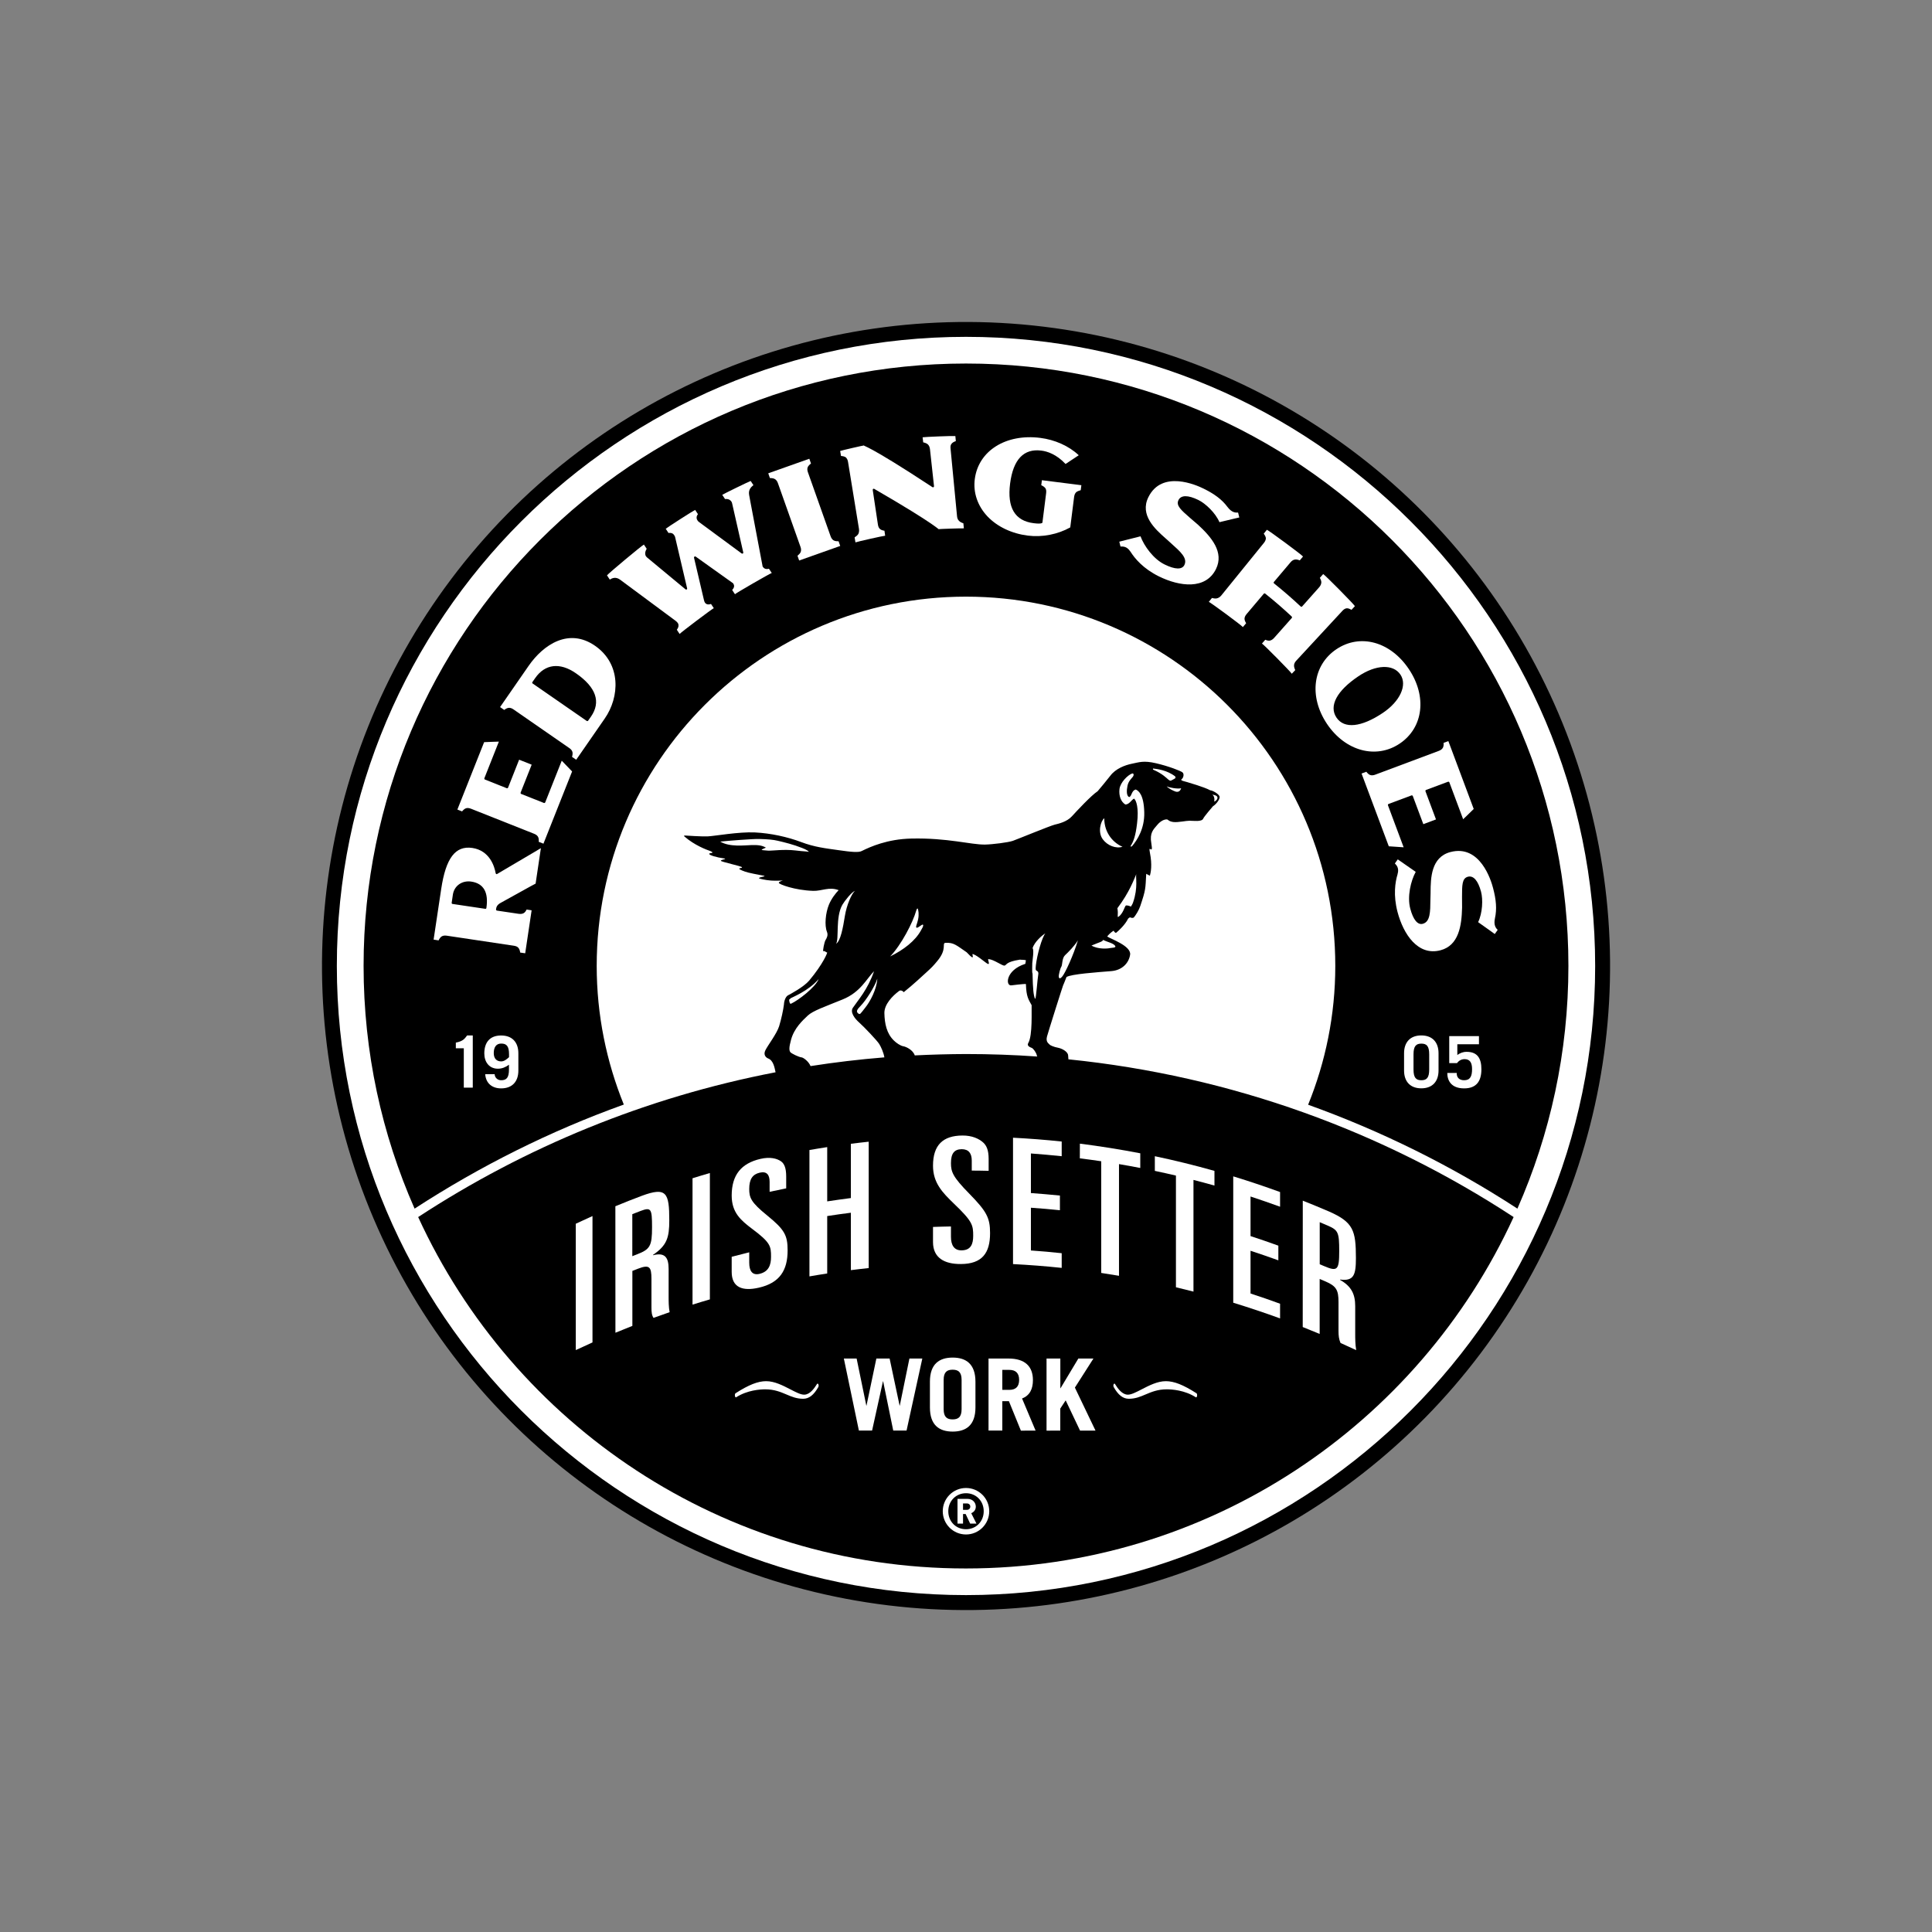 <?xml version="1.0" encoding="UTF-8"?>
<svg xmlns="http://www.w3.org/2000/svg" xmlns:xlink="http://www.w3.org/1999/xlink" version="1.1" x="0px" y="0px" viewBox="0 0 325.04 325.04" xml:space="preserve">
<rect x="0" y="0" width="325.04" height="325.04" fill="#808080" stroke="none"/>
<g id="Clear_Space">
	<rect fill="none" width="325.04" height="325.04"></rect>
</g>
<g id="Artwork">
	<g>
		<g>
			<ellipse transform="matrix(0.92 -0.392 0.392 0.92 -50.7 76.714)" cx="162.52" cy="162.52" rx="108.35" ry="108.35"></ellipse>
			<path fill="#FFFFFF" d="M162.52,56.67c-58.37,0-105.85,47.48-105.85,105.84c0,58.37,47.48,105.85,105.85,105.85     c58.36,0,105.85-47.48,105.85-105.85C268.37,104.16,220.88,56.67,162.52,56.67L162.52,56.67z"></path>
			<path d="M104.95,185.83c-2.92-7.2-4.56-15.07-4.56-23.32c0-34.31,27.82-62.13,62.13-62.13s62.13,27.82,62.13,62.13     c0,8.27-1.64,16.14-4.57,23.35c12.36,4.44,24.2,10.31,35.21,17.48c5.51-12.5,8.58-26.31,8.58-40.84     c0-55.97-45.38-101.34-101.35-101.34c-55.97,0-101.35,45.38-101.35,101.34c0,14.53,3.07,28.34,8.58,40.84     C80.86,196.12,92.63,190.26,104.95,185.83z"></path>
			<g>
				<path d="M179.75,178.22c-0.01-0.14-0.02-0.36-0.05-0.68c-0.07-0.64-1.04-1.14-1.71-1.27c-0.66-0.12-1.32-0.4-1.41-0.54      c-0.08-0.14-0.7-0.38-0.43-1.36c0.27-0.97,2.63-8.44,2.71-8.6c0.08-0.16,0.19-0.43,0.57-1.4c0.85-0.5,5.09-0.79,7.54-0.99      c1.84-0.15,2.95-1.37,3.16-2.76c0.22-1.5-3.38-2.69-3.86-3.07c0.36-0.47,1.02-0.98,1.11-0.96c0,0,0.14,0.38,0.4,0.34      c0.4-0.32,1.54-1.37,2-2.36c0.48-0.49,0.36,0,0.93-0.18c0.35-0.34,0.93-1.34,1.13-1.96c0.94-2.8,0.86-2.86,1-5.42      c0.67,0.34,0.28,0.17,0.62,0.31c0.14-0.5,0.42-1.77,0-3.86c-0.33-1.64,0.62,0.62,0.24-1.56c-0.31-1.79,0.32-2.31,1-3.12      c0.56-0.67,1.2-0.96,1.66-0.92c0.14,0.02,0.29,0.35,1.08,0.44c0.79,0.08,2.07-0.22,2.7-0.22c0.63,0,2.06,0.22,2.29-0.36      c0.13-0.32,1.46-1.87,1.65-2.09c0.42-0.22,1.14-1.09,1.11-1.55c-0.02-0.46-1.21-1.12-1.58-1.12c-1.05-0.57-3.62-1.29-3.92-1.39      c-0.3-0.1-1.21-0.24-0.89-0.48c0.33-0.25,0.45-0.93,0.12-1.16c-0.32-0.25-2.32-1.03-4.43-1.52c-2.12-0.5-2.89-0.15-4.07,0.08      c-1.18,0.24-2.74,0.84-3.62,2.02c-0.28,0.38-2.1,2.59-2.14,2.61c-1.06,0.69-3.5,3.31-4.33,4.22c-0.82,0.91-2.19,1.23-2.92,1.41      c-0.73,0.18-6.24,2.44-7,2.71c-0.76,0.27-3.44,0.61-4.69,0.63c-2.34,0.04-6.29-1.15-12.41-1.01c-4.02,0.09-6.89,1.38-8.32,2.09      c-0.53,0.29-1.78,0.17-3.93-0.14c-2.16-0.31-4-0.5-6.27-1.36c-2.28-0.86-5.1-1.49-7.79-1.62c-2.69-0.13-6.78,0.61-7.9,0.66      c-1.14,0.05-3.52-0.13-3.83-0.14c-0.3,0-0.18,0.12-0.1,0.18c1.65,1.44,3.65,2.2,4.3,2.42c0.11,0.04,0.24,0.11,0.38,0.2      c0.09,0.24-0.57,0.09-0.53,0.3c0.03,0.2,1.09,0.56,2.62,0.78c0.02,0.01,0.04,0.02,0.06,0.03c0,0.12-0.75,0.16-0.72,0.34      c0.02,0.18,3.5,0.9,3.55,1.09c0.05,0.18-0.47,0.07-0.45,0.28c0.01,0.08,0.68,0.4,1.5,0.61c1.2,0.3,2.69,0.51,2.74,0.58      c0.08,0.12-0.99,0.17-0.92,0.39c0.02,0.05,1.04,0.31,2.06,0.38c0.95,0.06,1.89-0.02,1.95-0.02c0.04,0-0.71,0.18-0.68,0.41      c0.03,0.23,2.65,1.24,5.79,1.34c1.45,0.04,2.66-0.73,4.27-0.12c-0.48,0.5-1.2,1.39-1.64,2.46c-0.55,1.34-0.77,3.46-0.32,4.56      c0.23,0.57-0.05,1.07-0.25,1.39c-0.2,0.32-0.48,1.82-0.38,1.87c0.23-0.14,0.54,0.25,0.65,0.2c0.12-0.05-0.66,1.93-3.02,4.74      c-0.9,1.06-3.14,2.26-3.55,2.47c-0.41,0.21-0.67,0.96-0.69,1.54c-0.12,0.95-0.43,2.41-0.81,3.66c-0.39,1.25-1.89,3.2-2.31,4.04      c-0.42,0.84,0.17,1.27,0.45,1.38c0.89,0.33,1.08,1.51,1.26,2.33c-21.83,4.2-42.17,12.61-60.13,24.36      c16.01,34.89,51.25,59.12,92.15,59.12c40.9,0,76.14-24.23,92.15-59.12C232.72,190.38,207.21,181.01,179.75,178.22z       M204.83,134.19c0.02,0.1-0.04,0.44-0.55,0.68c0.11-0.63-0.09-1.09-0.36-1.18C204.75,133.79,204.8,134.04,204.83,134.19z       M198.72,132.62c-0.11,0.32-0.35,0.71-0.9,0.57c-0.36-0.1-1.3-0.57-1.53-0.9C196.69,132.51,198.08,132.76,198.72,132.62z       M194.04,129.3c0.62,0.07,2.33,0.27,3.68,1.33c0.06,0.12,0.08,0.28-0.05,0.34c-0.12,0.06-0.53,0.32-0.66,0.36      c-0.14,0.05-0.26-0.02-0.48-0.2c-0.22-0.18-0.97-0.98-2.46-1.61C193.93,129.49,193.94,129.28,194.04,129.3z M190.63,151.82      c-0.1,0.29-0.25,0.53-0.37,0.71c-0.23-0.14-0.74-0.26-0.86-0.17c-0.2,0.16-0.45,1.38-1.27,1.91c-0.21,0.04,0.05-0.42-0.14-1.47      c2.07-2.75,2.8-4.89,3.18-5.73C191.02,147.61,191.51,149.27,190.63,151.82z M188.34,132.76c0.13-1.12,1.41-2.39,2.14-2.63      c0.27-0.06,0.33,0.28,0.09,0.58c-0.24,0.3-0.73,0.73-0.88,1.49c-0.16,0.76-0.2,1.72,0.29,1.9c0.48-0.18,0.35-1.08,1.1-1.27      c0.48,0.2,1.36,0.87,1.43,3.84c0.07,2.73-1.18,4.66-2.03,5.66c-0.07,0.09-0.35,0.18-0.25-0.02c0.49-0.79,0.82-1.67,1.07-3.79      c0.32-2.61-0.14-3.89-0.51-4.16c-0.44,0.2-0.79,0.99-1.46,0.99C188.57,134.89,188.22,133.88,188.34,132.76z M185.78,137.66      c0,2.62,1.67,4.22,3.07,4.8c-1.12,0.36-2.54-0.21-3.31-1.25C184.63,140,185.2,138.09,185.78,137.66z M185.59,158.13      c0.72,0.37,1.66,0.52,2.01,0.98c0.28,0.38-0.58,0.33-0.83,0.39c-0.45,0.11-2.02,0.23-3.14-0.42      C185.09,158.46,185.46,158.45,185.59,158.13z M178.56,162.64c0.19-0.29,0.1-1.45,0.62-1.93c0.52-0.49,1.59-1.55,2.17-2.51      c-0.73,2.45-2.17,5.58-2.66,6.12c-0.26,0.29-0.46,0.4-0.55,0.08C178.05,164.08,178.4,162.84,178.56,162.64z M129.22,143.11      c-0.7-0.04-1.09-0.09-1.09-0.14c0-0.06,0.65-0.34,0.73-0.36c-0.65-0.39-1.36-0.47-2.49-0.43c-1.13,0.03-3.61,0.36-5.2-0.59      c1.35-0.14,5.39-0.46,6.52-0.44c1.54,0.04,2.38,0.12,3.16,0.3c1.15,0.27,2.61,0.62,4.14,1.23c0.74,0.29,1.01,0.51,1.1,0.63      c-0.94-0.13-0.61-0.03-2.27-0.23C131.86,142.85,129.93,143.15,129.22,143.11z M136.13,143.34      C136.18,143.42,136.12,143.43,136.13,143.34L136.13,143.34z M173.67,162.04c0.03-0.46,0.33-2.23,0.05-2.51      c0.32-1.07,1.6-2.18,2.15-2.5c-0.57,0.68-1.39,3.59-1.59,5.35c-0.08,0.75-0.04,0.84,0.12,0.93c0.15,0.09,0.37,0.18,0.27,0.7      c-0.11,0.52-0.36,4.02-0.5,4.02c-0.14,0-0.29-0.95-0.32-1.32c-0.06-0.56-0.12-1.83-0.12-2.42c0-0.6-0.04-0.6-0.07-0.71      C173.66,163.46,173.64,162.53,173.67,162.04z M154.14,153.22c0.09-0.31,0.2-0.43,0.26-0.36c0.11,0.26,0.24,0.99,0.06,1.82      c-0.18,0.84-0.4,1.11-0.31,1.34c0.08,0.23,0.61-0.21,0.82-0.34c0.21-0.14,0.33-0.19,0.35-0.02c0.02,0.18-0.18,0.54-0.35,0.82      c-0.97,1.82-2.97,3.33-5.21,4.43C151.62,158.99,153.59,155.19,154.14,153.22z M141.72,152.22c0.36-0.63,1.56-2.15,2.11-2.33      c-0.55,0.47-1.39,2.34-1.69,4.23c-0.3,1.89-0.73,4.25-1.48,4.65C141.2,158.04,140.52,154.33,141.72,152.22z M132.99,167.97      c0.11-0.13,3.01-1.2,4.73-3.25c-0.47,1.32-3.39,3.57-4.63,4.14c-0.22,0.1-0.29-0.34-0.32-0.56      C132.74,168.06,132.96,168.1,132.99,167.97z M134.84,177.89c-0.39-0.03-1.73-0.64-1.9-0.91c-0.16-0.27-0.23-0.7,0.15-2.07      c0.54-1.96,1.94-3.22,2.8-4.04c0.87-0.82,2.83-1.48,5.87-2.72c3.05-1.24,4.03-3.5,5.29-4.75c-1.08,3.12-2.7,4.87-3.57,6.16      c-0.47,0.72,0.24,1.74,1.09,2.49c0.84,0.75,2.97,2.99,3.35,3.59c0.31,0.5,0.73,1.43,0.87,2.25c-4.19,0.34-8.33,0.83-12.42,1.47      C136.04,178.56,135.15,177.91,134.84,177.89z M147.6,164.65c-0.1,1.8-1.21,3.87-2.04,4.89c-0.82,1.02-0.84,1.24-1.21,0.93      c-0.36-0.32-0.13-0.66,0.43-1.23C145.69,168.32,147.22,165.92,147.6,164.65z M153.9,177.56c-0.29-0.9-1.43-1.46-1.94-1.54      c-0.48-0.08-1.18-0.57-1.55-0.94c-1.24-1.18-1.58-2.86-1.62-4.63c-0.03-1.48,1.38-2.91,2.41-3.68c0.34-0.33,0.79,0.04,0.84,0.16      c0.77-0.65,1.27-0.99,3.9-3.42c0.77-0.7,1.07-1,1.73-1.8c1.79-2.12,0.69-3.05,1.43-3.09c1.36-0.06,1.76,0.38,3.53,1.59      c0.45,0.45,0.79,0.86,1,0.85c0.14-0.05-0.18-0.72,0.11-0.53c0.91,0.33,2.32,1.73,2.56,1.65c0.25-0.09-0.23-0.84,0.01-0.82      c0.93,0.07,2.32,1.16,2.69,1.09c0.38-0.06,0.12-0.62,2.59-1c0.24,0.05,0.75-0.01,1.02,0.12c-0.04,0.01-0.08,0.58-0.12,0.59      c-3.37,1.07-3.37,3.83-2.28,3.61c0,0,2.02-0.26,2.39-0.22c0.06,2.18,0.45,2.61,0.96,3.56c-0.04,0.83,0.19,5.12-0.57,6.38      c-0.28,0.48,0.33,0.71,0.6,0.81c0.26,0.11,0.76,0.8,0.84,1.25c0.01,0.07,0.04,0.13,0.08,0.2c-3.96-0.28-7.95-0.42-11.98-0.42      C159.63,177.34,156.75,177.42,153.9,177.56z"></path>
			</g>
		</g>
		<g>
			<g>
				<g>
					<path fill="#FFFFFF" d="M78.02,176.36h-1.33v-0.95c1.27-0.25,1.49-0.68,1.9-1.21h0.95v8.78h-1.51V176.36z"></path>
					<path fill="#FFFFFF" d="M83.22,180.72c0.02,0.59,0.5,1.02,1.09,1.02c0.89,0,1.32-0.41,1.32-1.81v-0.8       c-0.54,0.41-1.18,0.67-1.86,0.67c-1.51,0-2.29-1.18-2.29-2.57c0-1.78,0.86-3.02,2.83-3.02c1.87,0,2.9,1.15,2.9,3v2.9       c0,1.85-1.03,3-2.9,3c-1.5,0-2.56-0.83-2.68-2.39H83.22z M85.64,177.38c0-1.4-0.43-1.81-1.32-1.81c-0.83,0-1.25,0.6-1.25,1.6       c0,0.96,0.52,1.4,1.25,1.4c0.5,0,0.91-0.34,1.32-0.71V177.38z"></path>
				</g>
				<g>
					<path fill="#FFFFFF" d="M236.22,177.2c0-1.85,1.03-3,2.9-3c1.87,0,2.9,1.15,2.9,3v2.9c0,1.85-1.03,3-2.9,3       c-1.87,0-2.9-1.15-2.9-3V177.2z M237.81,179.93c0,1.4,0.43,1.81,1.32,1.81c0.89,0,1.32-0.41,1.32-1.81v-2.54       c0-1.4-0.43-1.81-1.32-1.81c-0.89,0-1.32,0.41-1.32,1.81V179.93z"></path>
					<path fill="#FFFFFF" d="M245.08,180.5c-0.04,0.8,0.46,1.24,1.24,1.24c1.03,0,1.34-0.67,1.34-1.88c0-1.07-0.36-1.67-1.26-1.67       c-0.54,0-0.97,0.26-1.27,0.67h-1.31v-4.54h5v1.37h-3.64v1.8c0.46-0.32,0.94-0.53,1.57-0.53c1.85,0,2.48,1.15,2.48,2.93       c0,2-0.83,3.22-2.9,3.22c-2.16,0-2.84-1.3-2.84-2.6H245.08z"></path>
				</g>
			</g>
			<g>
				<g>
					<path fill="#FFFFFF" d="M141.97,228.56h2.15l1.63,7.92h0.03l1.66-7.92h2.23l1.68,7.92h0.03l1.62-7.92h2.17l-2.65,12.12h-2.24       l-1.7-8.29h-0.03l-1.83,8.29h-2.22L141.97,228.56z"></path>
					<path fill="#FFFFFF" d="M156.45,232.46c0-2.99,1.58-4.06,3.83-4.06s3.83,1.08,3.83,4.06v4.33c0,2.99-1.58,4.06-3.83,4.06       s-3.83-1.07-3.83-4.06V232.46z M158.76,237.09c0,1.34,0.59,1.71,1.51,1.71c0.92,0,1.51-0.37,1.51-1.71v-4.94       c0-1.34-0.59-1.71-1.51-1.71c-0.92,0-1.51,0.37-1.51,1.71V237.09z"></path>
					<path fill="#FFFFFF" d="M171.75,240.68l-2.01-4.94h-1.11v4.94h-2.32v-12.12h3.36c2.79,0,4.11,1.34,4.11,3.63       c0,1.51-0.54,2.6-1.83,3.09l2.28,5.41H171.75z M168.63,233.83h1.19c1.02,0,1.64-0.5,1.64-1.68c0-1.17-0.62-1.68-1.64-1.68       h-1.19V233.83z"></path>
					<path fill="#FFFFFF" d="M176.07,240.68v-12.12h2.32v5h0.03l3-5h2.54l-3.12,4.89l3.47,7.24h-2.6l-2.42-5.09l-0.91,1.38v3.71       H176.07z"></path>
				</g>
				<g>
					<g>
						<path fill="#FFFFFF" d="M123.85,235.08c1.88-1.21,4.05-1.34,4.89-1.34c1.53,0,2.56,0.44,3.56,0.86        c0.89,0.38,1.72,0.73,2.82,0.73c0.98,0,1.79-0.62,2.55-1.97c0.05-0.09,0.07-0.22,0.05-0.35c-0.04-0.22-0.19-0.31-0.27-0.16        c-0.48,0.77-1.21,1.79-2.16,1.79c-0.6,0-1.4-0.42-2.33-0.9c-1.24-0.64-2.65-1.37-4.06-1.37c-1.39,0-2.93,0.61-5.15,2.03        c-0.08,0.05-0.13,0.21-0.11,0.38C123.66,235,123.74,235.14,123.85,235.08z"></path>
					</g>
				</g>
				<g>
					<g>
						<path fill="#FFFFFF" d="M201.19,235.08c-1.88-1.21-4.05-1.34-4.89-1.34c-1.53,0-2.56,0.44-3.56,0.86        c-0.89,0.38-1.72,0.73-2.82,0.73c-0.98,0-1.79-0.62-2.55-1.97c-0.05-0.09-0.07-0.22-0.05-0.35c0.04-0.22,0.19-0.31,0.27-0.16        c0.47,0.77,1.21,1.79,2.16,1.79c0.6,0,1.4-0.42,2.33-0.9c1.24-0.64,2.65-1.37,4.06-1.37c1.39,0,2.93,0.61,5.15,2.03        c0.08,0.05,0.13,0.21,0.11,0.38C201.38,235,201.3,235.14,201.19,235.08z"></path>
					</g>
				</g>
			</g>
			<g>
				<path fill="#FFFFFF" d="M96.87,205.88c0.93-0.44,1.87-0.87,2.81-1.29c0,7.09,0,14.18,0,21.26c-0.94,0.42-1.88,0.85-2.81,1.29      C96.87,220.06,96.87,212.97,96.87,205.88z"></path>
				<path fill="#FFFFFF" d="M103.53,202.94c1.47-0.61,2.94-1.19,4.43-1.75c4.19-1.56,4.64-0.51,4.64,4.13c0,2.86-0.38,4.21-2.74,5.8      c0,0.02,0,0.04,0,0.06c1.96-0.5,2.63,0.31,2.63,2.31c0,1.54,0,3.08,0,4.62c0,0.77,0,1.83,0.17,2.65      c-0.91,0.31-1.81,0.63-2.71,0.96c-0.29-0.43-0.35-0.93-0.35-1.79c0-1.6,0-3.2,0-4.8c0-2-0.35-2.42-2.24-1.69      c-0.32,0.12-0.65,0.25-0.97,0.38c0,3.08,0,6.16,0,9.25c-0.95,0.37-1.9,0.76-2.85,1.15      C103.53,217.12,103.53,210.03,103.53,202.94z M106.38,211.34c0.25-0.1,0.5-0.19,0.74-0.29c2.26-0.86,2.58-1.41,2.58-4.59      c0-3.15-0.17-3.39-1.95-2.72c-0.46,0.17-0.92,0.35-1.37,0.53C106.38,206.62,106.38,208.98,106.38,211.34z"></path>
				<path fill="#FFFFFF" d="M116.51,198.23c0.97-0.3,1.94-0.6,2.92-0.88c0,7.09,0,14.17,0,21.26c-0.98,0.28-1.95,0.58-2.92,0.88      C116.51,212.41,116.51,205.32,116.51,198.23z"></path>
				<path fill="#FFFFFF" d="M123.1,211.44c0.98-0.26,1.96-0.51,2.95-0.75c0,0.58,0,1.16,0,1.74c0,1.41,0.53,2.16,1.71,1.89      c1.57-0.36,1.96-1.5,1.96-2.88c0-1.79-0.09-2.39-3.17-4.69c-1.89-1.43-3.45-2.72-3.45-5.61c0-3.47,1.61-5.42,4.84-6.17      c1.6-0.37,2.76-0.08,3.47,0.42c0.5,0.37,0.86,1.03,0.86,2.54c0,0.67,0,1.33,0,2c-0.93,0.19-1.86,0.38-2.79,0.58      c0-0.56,0-1.12,0-1.68c0-1.21-0.5-1.81-1.66-1.54c-1.21,0.28-1.77,1.1-1.77,2.75c0,1.45,0.29,2.24,3.02,4.45      c2.91,2.37,3.44,3.32,3.44,5.87c0,3.34-1.31,5.48-4.84,6.28c-2.72,0.63-4.57-0.01-4.57-2.66      C123.1,213.13,123.1,212.29,123.1,211.44z"></path>
				<path fill="#FFFFFF" d="M136.18,193.48c0.99-0.17,1.99-0.34,2.99-0.49c0,3.04,0,6.09,0,9.13c1.33-0.2,2.65-0.39,3.98-0.56      c0-3.04,0-6.09,0-9.13c1-0.13,2-0.24,3-0.35c0,7.09,0,14.17,0,21.26c-1,0.11-2,0.22-3,0.35c0-3.22,0-6.44,0-9.66      c-1.33,0.17-2.66,0.35-3.98,0.56c0,3.22,0,6.44,0,9.66c-1,0.15-1.99,0.32-2.99,0.49C136.18,207.65,136.18,200.56,136.18,193.48z      "></path>
				<path fill="#FFFFFF" d="M156.97,206.42c1.01-0.04,2.01-0.06,3.02-0.08c0,0.58,0,1.16,0,1.74c0,1.41,0.54,2.28,1.75,2.28      c1.6,0,1.99-1.06,1.99-2.44c0-1.79-0.09-2.41-3.23-5.41c-1.93-1.86-3.53-3.5-3.53-6.39c0-3.47,1.66-5.06,4.95-5.08      c1.63-0.01,2.81,0.54,3.53,1.21c0.51,0.48,0.88,1.23,0.88,2.73c0,0.67,0,1.34,0,2c-0.95-0.02-1.89-0.04-2.84-0.04      c0-0.56,0-1.12,0-1.68c0-1.21-0.51-1.92-1.69-1.92c-1.24,0.01-1.81,0.7-1.81,2.35c0,1.45,0.3,2.31,3.08,5.13      c2.96,3.02,3.5,4.09,3.5,6.65c0,3.34-1.33,5.18-4.92,5.19c-2.78,0.02-4.68-1.05-4.68-3.7      C156.97,208.11,156.97,207.26,156.97,206.42z"></path>
				<path fill="#FFFFFF" d="M170.43,191.41c2.73,0.14,5.46,0.35,8.19,0.64c0,0.83,0,1.65,0,2.47c-1.72-0.18-3.45-0.33-5.18-0.46      c0,2.22,0,4.44,0,6.66c1.63,0.12,3.25,0.26,4.88,0.42c0,0.82,0,1.65,0,2.47c-1.62-0.17-3.25-0.31-4.88-0.42c0,2.4,0,4.79,0,7.19      c1.73,0.12,3.45,0.27,5.18,0.46c0,0.83,0,1.65,0,2.47c-2.73-0.29-5.46-0.5-8.19-0.64C170.43,205.59,170.43,198.5,170.43,191.41z      "></path>
				<path fill="#FFFFFF" d="M181.68,192.41c3.4,0.43,6.79,0.97,10.16,1.62c0,0.82,0,1.65,0,2.47c-1.19-0.23-2.38-0.45-3.58-0.65      c0,6.26,0,12.53,0,18.79c-1-0.17-1.99-0.33-2.99-0.48c0-6.26,0-12.53,0-18.79c-1.2-0.18-2.4-0.34-3.6-0.49      C181.68,194.05,181.68,193.23,181.68,192.41z"></path>
				<path fill="#FFFFFF" d="M194.29,194.52c3.36,0.71,6.71,1.53,10.03,2.47c0,0.82,0,1.65,0,2.47c-1.17-0.33-2.35-0.65-3.53-0.95      c0,6.26,0,12.53,0,18.79c-0.98-0.25-1.96-0.49-2.95-0.73c0-6.26,0-12.53,0-18.79c-1.18-0.28-2.37-0.54-3.55-0.79      C194.29,196.17,194.29,195.34,194.29,194.52z"></path>
				<path fill="#FFFFFF" d="M207.48,197.91c2.65,0.81,5.27,1.69,7.88,2.64c0,0.82,0,1.65,0,2.47c-1.65-0.6-3.31-1.17-4.97-1.72      c0,2.22,0,4.44,0,6.66c1.57,0.51,3.13,1.05,4.68,1.61c0,0.82,0,1.65,0,2.47c-1.55-0.56-3.12-1.1-4.68-1.61c0,2.4,0,4.79,0,7.19      c1.67,0.54,3.32,1.12,4.97,1.72c0,0.82,0,1.65,0,2.47c-2.61-0.95-5.24-1.83-7.88-2.64C207.48,212.08,207.48,205,207.48,197.91z"></path>
				<path fill="#FFFFFF" d="M219.18,202c1.47,0.58,2.94,1.19,4.41,1.82c4.12,1.81,4.52,3.21,4.53,7.84c0,2.86-0.36,3.91-2.67,3.61      c0,0.02,0,0.04,0,0.06c1.91,1.07,2.55,2.41,2.55,4.41c0,1.54,0,3.08,0,4.62c0,0.77,0,1.83,0.17,2.79      c-0.88-0.41-1.76-0.82-2.64-1.21c-0.28-0.66-0.34-1.21-0.34-2.07c0-1.6,0-3.2,0-4.8c0-2-0.34-2.69-2.21-3.49      c-0.32-0.14-0.64-0.27-0.96-0.41c0,3.08,0,6.16,0,9.25c-0.95-0.4-1.9-0.78-2.85-1.16C219.18,216.17,219.18,209.08,219.18,202z       M222.03,212.7c0.25,0.1,0.49,0.21,0.74,0.31c2.24,0.96,2.54,0.67,2.54-2.52c0-3.15-0.17-3.53-1.92-4.29      c-0.45-0.2-0.91-0.39-1.36-0.58C222.03,207.99,222.03,210.34,222.03,212.7z"></path>
			</g>
			<g>
				<path fill="#FFFFFF" d="M162.52,258.16c-2.16,0-3.91-1.75-3.91-3.91c0-2.16,1.75-3.91,3.91-3.91c2.16,0,3.91,1.75,3.91,3.91      C166.43,256.41,164.68,258.16,162.52,258.16z M162.52,251.22c-1.68,0-2.98,1.3-2.98,3.03c0,1.74,1.29,3.03,2.98,3.03      c1.68,0,2.98-1.29,2.98-3.03C165.5,252.51,164.21,251.22,162.52,251.22z M163.22,256.33l-0.76-1.61h-0.44v1.61h-0.93v-4.16h1.7      c0.84,0,1.38,0.62,1.38,1.31c0,0.57-0.37,0.94-0.77,1.1l0.88,1.75H163.22z M162.67,252.94h-0.65v1.08h0.65      c0.35,0,0.57-0.25,0.57-0.54C163.25,253.18,163.02,252.94,162.67,252.94z"></path>
			</g>
			<g>
				<g>
					<path fill="#FFFFFF" d="M84.21,151.91c-0.61,0.34-0.71,0.71-0.76,1.09c-0.01,0.08,0.06,0.18,0.16,0.2l3.64,0.54       c0.36,0.05,0.64,0.01,0.85-0.11c0.19-0.1,0.35-0.31,0.5-0.61c0.17,0.02,0.63,0.09,0.84,0.13c-0.05,0.32-1.03,6.89-1.08,7.23       c-0.21-0.03-0.67-0.1-0.84-0.12c-0.05-0.35-0.15-0.6-0.29-0.78c-0.16-0.2-0.42-0.32-0.78-0.37l-11.29-1.69       c-0.36-0.05-0.64-0.01-0.86,0.13c-0.19,0.12-0.35,0.33-0.51,0.66c-0.17-0.03-0.63-0.09-0.84-0.13c0,0,0.05-0.34,1.28-8.53       c0.78-5.19,2.38-7.31,5.24-6.89c2.92,0.44,3.72,3.11,3.92,4.24c0.01,0.07,0.05,0.12,0.11,0.15c0,0,0.02,0,0.04,0.01       c0.04,0.01,0.08,0.01,0.11-0.03c7.16-4.21,7.35-4.34,7.35-4.34c-0.06,0.4-0.87,5.8-0.89,5.97       C90.12,148.65,89.96,148.71,84.21,151.91z M79.29,148.32c-1.56-0.23-2.88,0.71-3.1,2.2l-0.2,1.37       c-0.01,0.08,0.04,0.18,0.14,0.19l5.51,0.82c0.11,0.02,0.18-0.06,0.19-0.14C82.22,150.13,81.37,148.63,79.29,148.32z"></path>
					<path fill="#FFFFFF" d="M96.25,129.79c-0.08,0.2-4.69,11.83-4.82,12.15c-0.2-0.08-0.63-0.25-0.79-0.31       c0.03-0.36-0.01-0.62-0.11-0.82c-0.12-0.23-0.34-0.41-0.68-0.54l-10.61-4.21c-0.34-0.13-0.62-0.16-0.86-0.07       c-0.21,0.08-0.42,0.25-0.64,0.52c-0.16-0.06-0.59-0.24-0.79-0.31c0.12-0.32,4.42-11.14,4.5-11.34c0.21-0.01,2.39-0.1,2.48-0.09       c0,0-0.12,0.32-2.44,6.16c-0.03,0.08,0.02,0.19,0.1,0.22l3.67,1.46c0.08,0.03,0.19-0.02,0.22-0.1c1.74-4.39,1.86-4.7,1.86-4.7       c0.26,0.1,1.86,0.74,2.11,0.84c0,0-0.13,0.32-1.86,4.7c-0.03,0.08,0.02,0.19,0.09,0.22l3.83,1.52c0.08,0.03,0.19-0.02,0.22-0.1       c2.65-6.68,2.78-7.01,2.78-7.01C94.58,128.05,96.1,129.64,96.25,129.79z"></path>
					<path fill="#FFFFFF" d="M100.1,108.64c4.44,3.07,4.16,8.62,1.64,12.25c-4.61,6.65-4.8,6.93-4.8,6.93       c-0.17-0.12-0.56-0.39-0.7-0.48c0.09-0.32,0.12-0.59,0.07-0.81c-0.06-0.25-0.24-0.48-0.54-0.68l-9.38-6.5       c-0.3-0.21-0.57-0.29-0.83-0.26c-0.22,0.03-0.46,0.14-0.73,0.35c-0.14-0.1-0.52-0.36-0.7-0.48c0,0,0.19-0.28,4.8-6.93       C91.44,108.41,95.71,105.6,100.1,108.64z M96.89,113.27c-2.71-1.88-5.2-1.56-6.85,0.81l-0.46,0.66       c-0.06,0.09-0.06,0.19,0.03,0.25l9.1,6.3c0.09,0.06,0.19,0.03,0.25-0.06l0.46-0.66C101.14,118.1,100.3,115.63,96.89,113.27z"></path>
				</g>
				<g>
					<path fill="#FFFFFF" d="M141.36,91.85c-0.3,0.11-6.61,2.34-6.91,2.45c-0.07-0.2-0.23-0.64-0.28-0.8       c0.26-0.21,0.44-0.41,0.53-0.61c0.1-0.24,0.1-0.53-0.02-0.87l-3.81-10.75c-0.12-0.34-0.31-0.57-0.54-0.69       c-0.2-0.11-0.46-0.15-0.8-0.15c-0.06-0.16-0.21-0.6-0.28-0.8c0.3-0.11,6.61-2.34,6.91-2.45c0.07,0.2,0.23,0.64,0.28,0.8       c-0.27,0.21-0.46,0.41-0.55,0.62c-0.1,0.24-0.08,0.53,0.04,0.87l3.81,10.75c0.12,0.34,0.29,0.57,0.52,0.7       c0.2,0.11,0.48,0.15,0.82,0.14C141.13,91.21,141.29,91.65,141.36,91.85z"></path>
					<path fill="#FFFFFF" d="M181.07,82.8c-0.19,0.17-0.31,0.43-0.36,0.79c-0.63,4.95-0.65,5.14-0.65,5.14       c-2.1,1.17-4.69,1.69-7.14,1.38c-2.7-0.34-5.1-1.48-6.75-3.19c-1.68-1.76-2.47-4.02-2.17-6.32c0.61-4.78,5.26-7.66,11.01-6.93       c2.45,0.31,4.8,1.34,6.48,2.92c-0.31,0.22-2.01,1.33-2.22,1.47c-1.53-1.63-3.07-2.13-4.08-2.25c-2.95-0.38-4.73,1.48-5.25,5.54       c-0.52,4.07,0.81,6.27,3.95,6.67c0.65,0.08,1.1,0.1,1.37,0c0.07-0.01,0.12-0.07,0.12-0.13l0.62-4.91       c0.04-0.36,0.02-0.64-0.13-0.85c-0.15-0.19-0.36-0.35-0.69-0.5c0.02-0.17,0.08-0.63,0.11-0.84c0.34,0.04,6.3,0.8,6.64,0.84       c-0.03,0.21-0.09,0.67-0.11,0.84C181.49,82.56,181.24,82.66,181.07,82.8z"></path>
					<path fill="#FFFFFF" d="M146.83,82.44c0.29,1.94,0.58,3.87,0.87,5.81c0.05,0.36,0.18,0.62,0.37,0.77       c0.17,0.14,0.41,0.22,0.73,0.27c0.02,0.17,0.09,0.63,0.12,0.84c-0.31,0.01-4.71,1-5,1.12c-0.04-0.21-0.11-0.67-0.14-0.84       c0.28-0.18,0.5-0.37,0.62-0.57c0.11-0.22,0.17-0.52,0.11-0.88c-0.61-3.76-1.22-7.52-1.84-11.27c-0.06-0.36-0.21-0.6-0.39-0.76       c-0.2-0.13-0.45-0.19-0.79-0.22c-0.03-0.17-0.11-0.63-0.14-0.84c0.31-0.11,3.91-0.94,4.02-0.93       c-0.06,0.17,0.26-0.38,11.49,7.01c0.07,0.04,0.13,0.06,0.19,0.01c0.06-0.03,0.1-0.09,0.09-0.16c-0.23-2.07-0.45-4.15-0.68-6.22       c-0.04-0.36-0.16-0.63-0.35-0.81c-0.17-0.16-0.43-0.27-0.79-0.35c-0.02-0.17-0.07-0.63-0.1-0.85c0.33-0.07,5.17-0.26,5.51-0.21       c0.02,0.21,0.06,0.68,0.08,0.85c-0.32,0.11-0.55,0.24-0.69,0.41c-0.18,0.19-0.24,0.47-0.2,0.83c0.36,3.79,0.73,7.58,1.09,11.37       c0.03,0.36,0.14,0.63,0.35,0.82c0.16,0.17,0.4,0.29,0.72,0.4c0.02,0.17,0.06,0.64,0.08,0.85c-0.31-0.03-4.09,0.1-4.19,0.13       c-0.05,0.16,0.02-0.46-10.9-6.78c-0.05-0.03-0.13-0.02-0.19,0.02C146.84,82.31,146.83,82.38,146.83,82.44z"></path>
					<path fill="#FFFFFF" d="M126.03,83.25c0.01,0.02-0.03-0.06,2.26,11.98c0,0.02,0,0.03,0,0.05c0.02,0.04,0.04,0.05,0.06,0.09       c0.28,0.43,0.71,0.39,1.02,0.32c0.09,0.14,0.35,0.53,0.47,0.71c-0.34,0.1-5.95,3.34-6.19,3.57c-0.12-0.18-0.37-0.57-0.47-0.71       c0.21-0.23,0.49-0.61,0.2-1.05c-0.01-0.02-0.01-0.02-0.02-0.04c-0.01-0.02-0.02-0.04-0.04-0.05c-2.1-1.51-4.2-3-6.28-4.48       c-0.05-0.04-0.13-0.04-0.2,0c-0.05,0.04-0.1,0.12-0.08,0.18c0.55,2.37,1.11,4.74,1.67,7.12c0.04,0.18,0.09,0.33,0.17,0.45       c0.07,0.11,0.16,0.17,0.26,0.23c0.26,0.13,0.55,0.06,0.76-0.01c0.09,0.14,0.35,0.53,0.47,0.71c-0.3,0.12-5.53,4.07-5.75,4.34       c-0.12-0.18-0.37-0.57-0.47-0.71c0.16-0.22,0.32-0.48,0.28-0.8c0-0.11-0.05-0.23-0.12-0.34c-0.07-0.11-0.2-0.22-0.31-0.32       c-3.15-2.35-6.29-4.67-9.4-6.97c-0.76-0.54-1.35-0.24-1.71-0.02c-0.01,0-0.01,0.01-0.02,0.01c-0.1-0.16-0.35-0.53-0.47-0.71       c0.2-0.3,5.9-5.06,6.21-5.18c0.12,0.18,0.37,0.57,0.47,0.71c-0.11,0.19-0.28,0.51-0.25,0.86c0.01,0.13,0.05,0.28,0.12,0.39       c0.05,0.07,0.11,0.13,0.17,0.19c2.16,1.79,4.32,3.58,6.49,5.38c0.07,0.06,0.14,0.06,0.19,0.02c0.08-0.03,0.1-0.12,0.08-0.19       c-0.68-2.89-1.36-5.76-2.02-8.62c-0.02-0.11-0.09-0.22-0.15-0.31c-0.08-0.12-0.18-0.24-0.29-0.29       c-0.19-0.1-0.42-0.13-0.67-0.09c-0.08-0.12-0.35-0.53-0.47-0.71c0.24-0.22,4.65-3.05,4.95-3.17c0.12,0.18,0.37,0.57,0.47,0.71       c-0.22,0.28-0.33,0.67-0.08,1.04c0.05,0.07,0.09,0.14,0.16,0.2c0,0,0,0,0.01,0.02c2.41,1.77,4.83,3.55,7.26,5.35       c0.05,0.04,0.13,0.05,0.19,0.02c0.07-0.04,0.11-0.11,0.09-0.17c-0.64-2.77-1.26-5.54-1.88-8.28c-0.02-0.11-0.07-0.22-0.13-0.31       c-0.08-0.12-0.19-0.21-0.32-0.29c-0.2-0.11-0.45-0.15-0.74-0.12c-0.08-0.12-0.35-0.53-0.47-0.71c0.29-0.19,4.45-2.22,4.78-2.33       c0.12,0.18,0.36,0.55,0.46,0.69c0,0-0.01,0.03-0.03,0.04C126.43,81.89,125.87,82.35,126.03,83.25z"></path>
				</g>
				<g>
					<path fill="#FFFFFF" d="M204.58,95.73c-1.74,3.53-6.12,2.96-9.61,1.24c-2.61-1.29-4.05-2.99-4.79-4.18       c-0.02-0.01-0.02-0.01-0.02-0.01c-0.58-0.9-1.27-0.84-1.63-0.83l-0.02-0.01c-0.04-0.16-0.14-0.59-0.2-0.81       c0.29-0.07,3.32-0.83,3.57-0.9c0.61,1.65,2.19,3.83,4.06,4.74c1.75,0.86,2.92,0.89,3.32,0.09c0.58-1.18-0.72-2.29-2.2-3.62       l-0.85-0.77l-0.13-0.11c-1.75-1.55-4.36-3.9-2.88-6.91c2.29-4.65,8.12-2.02,9.26-1.46c1.85,0.91,3.12,1.84,4.06,3.11       c0.73,0.97,1.37,0.96,1.76,0.94l0.02,0.01c0.04,0.16,0.16,0.6,0.2,0.81c0,0-0.22,0.06-0.66,0.15c-2.12,0.5-2.68,0.64-2.68,0.64       c-0.67-1.56-2.32-3.13-3.54-3.73c-1.74-0.85-2.92-0.85-3.35,0.01c-0.46,0.93,0.45,1.69,1.92,2.98l1.35,1.16       C203.81,90.36,205.97,92.89,204.58,95.73z"></path>
					<path fill="#FFFFFF" d="M235.49,125.1c-3.97,2.67-9.15,1.28-12.23-3.3c-3.1-4.62-2.4-9.9,1.57-12.57       c4-2.69,9.09-1.29,12.19,3.33C240.1,117.14,239.49,122.41,235.49,125.1z M232.66,119.93c2.89-1.94,4.13-4.67,2.95-6.43       c-1.22-1.82-4.14-1.7-7.08,0.28c-3.63,2.44-4.99,4.99-3.68,6.95C226.15,122.66,229.02,122.37,232.66,119.93z"></path>
					<path fill="#FFFFFF" d="M233.65,142.38c-0.07-0.2-4.46-11.92-4.58-12.24c0.2-0.07,0.64-0.24,0.8-0.3       c0.22,0.28,0.42,0.46,0.63,0.54c0.24,0.09,0.53,0.08,0.87-0.05l10.69-4c0.34-0.13,0.57-0.3,0.69-0.53       c0.11-0.2,0.15-0.46,0.12-0.82c0.16-0.06,0.6-0.22,0.8-0.3c0.12,0.32,4.2,11.23,4.27,11.42c-0.15,0.15-1.71,1.68-1.78,1.73       c0,0-0.12-0.32-2.32-6.21c-0.03-0.08-0.14-0.13-0.22-0.1l-3.7,1.38c-0.08,0.03-0.13,0.14-0.1,0.22       c1.65,4.42,1.77,4.74,1.77,4.74c-0.26,0.1-1.87,0.7-2.13,0.8c0,0-0.12-0.32-1.77-4.74c-0.03-0.08-0.14-0.13-0.22-0.1       l-3.86,1.44c-0.08,0.03-0.13,0.14-0.1,0.22c2.52,6.73,2.64,7.07,2.64,7.07C236.05,142.55,233.86,142.4,233.65,142.38z"></path>
					<path fill="#FFFFFF" d="M217.33,113.35c-0.16-0.31-4.74-4.94-5.02-5.08c0.14-0.16,0.45-0.51,0.56-0.64       c0.3,0.13,0.54,0.18,0.75,0.15c0.23-0.04,0.49-0.18,0.73-0.45c0.99-1.12,1.99-2.24,2.98-3.36c0.06-0.06,0.05-0.18-0.03-0.26       c-1.43-1.34-2.91-2.62-4.44-3.84c-0.08-0.07-0.19-0.04-0.24,0.02c-0.97,1.14-1.93,2.29-2.9,3.43       c-0.23,0.28-0.35,0.54-0.34,0.79c0,0.22,0.1,0.46,0.27,0.74c-0.11,0.13-0.41,0.49-0.55,0.65c-0.18-0.27-5.42-4.14-5.73-4.24       c0.13-0.17,0.43-0.53,0.53-0.66c0.33,0.09,0.6,0.12,0.82,0.07c0.26-0.06,0.52-0.21,0.75-0.49c2.4-2.96,4.8-5.92,7.19-8.87       c0.23-0.28,0.31-0.56,0.31-0.79c-0.04-0.23-0.16-0.47-0.36-0.73c0.11-0.13,0.4-0.5,0.53-0.66c0.33,0.11,5.89,4.22,6.08,4.5       c-0.14,0.16-0.44,0.52-0.55,0.65c-0.32-0.13-0.59-0.18-0.82-0.14c-0.26,0.04-0.51,0.19-0.74,0.47c-0.93,1.1-1.86,2.2-2.79,3.3       c-0.06,0.07-0.06,0.17,0.02,0.24c1.54,1.23,3.04,2.53,4.48,3.88c0.08,0.07,0.2,0.07,0.25,0c0.96-1.08,1.91-2.15,2.87-3.23       c0.24-0.27,0.34-0.55,0.36-0.8c0-0.23-0.07-0.48-0.25-0.78c0.11-0.13,0.42-0.48,0.56-0.64c0.31,0.15,5.17,5.07,5.34,5.4       c-0.15,0.15-0.47,0.5-0.58,0.62c-0.31-0.18-0.56-0.27-0.77-0.26c-0.25,0.01-0.5,0.15-0.74,0.41c-2.59,2.79-5.17,5.59-7.76,8.38       c-0.25,0.26-0.38,0.53-0.39,0.79c-0.02,0.23,0.05,0.49,0.2,0.82C217.79,112.85,217.48,113.2,217.33,113.35z"></path>
					<path fill="#FFFFFF" d="M242.36,159.87c-3.8,1.01-6.25-2.68-7.24-6.44c-0.74-2.82-0.4-5.02,0.01-6.36c0-0.02,0-0.02,0-0.02       c0.3-1.03-0.2-1.51-0.45-1.77l0-0.02c0.1-0.13,0.35-0.49,0.48-0.68c0.25,0.18,2.81,1.96,3.02,2.1       c-0.84,1.54-1.45,4.17-0.92,6.18c0.5,1.89,1.25,2.79,2.11,2.56c1.27-0.34,1.26-2.05,1.28-4.03l0.03-1.15l0-0.18       c0.02-2.33,0.08-5.85,3.33-6.71c5.01-1.33,6.86,4.8,7.18,6.04c0.53,1.99,0.66,3.56,0.32,5.1c-0.26,1.19,0.18,1.67,0.45,1.95       l0,0.02c-0.1,0.14-0.35,0.51-0.48,0.68c0,0-0.19-0.13-0.55-0.4c-1.77-1.27-2.25-1.6-2.25-1.6c0.74-1.54,0.84-3.81,0.49-5.12       c-0.5-1.87-1.28-2.76-2.21-2.52c-1.01,0.27-0.98,1.45-0.99,3.41l0.01,1.78C245.91,155.76,245.42,159.06,242.36,159.87z"></path>
				</g>
			</g>
		</g>
	</g>
</g>
</svg>
